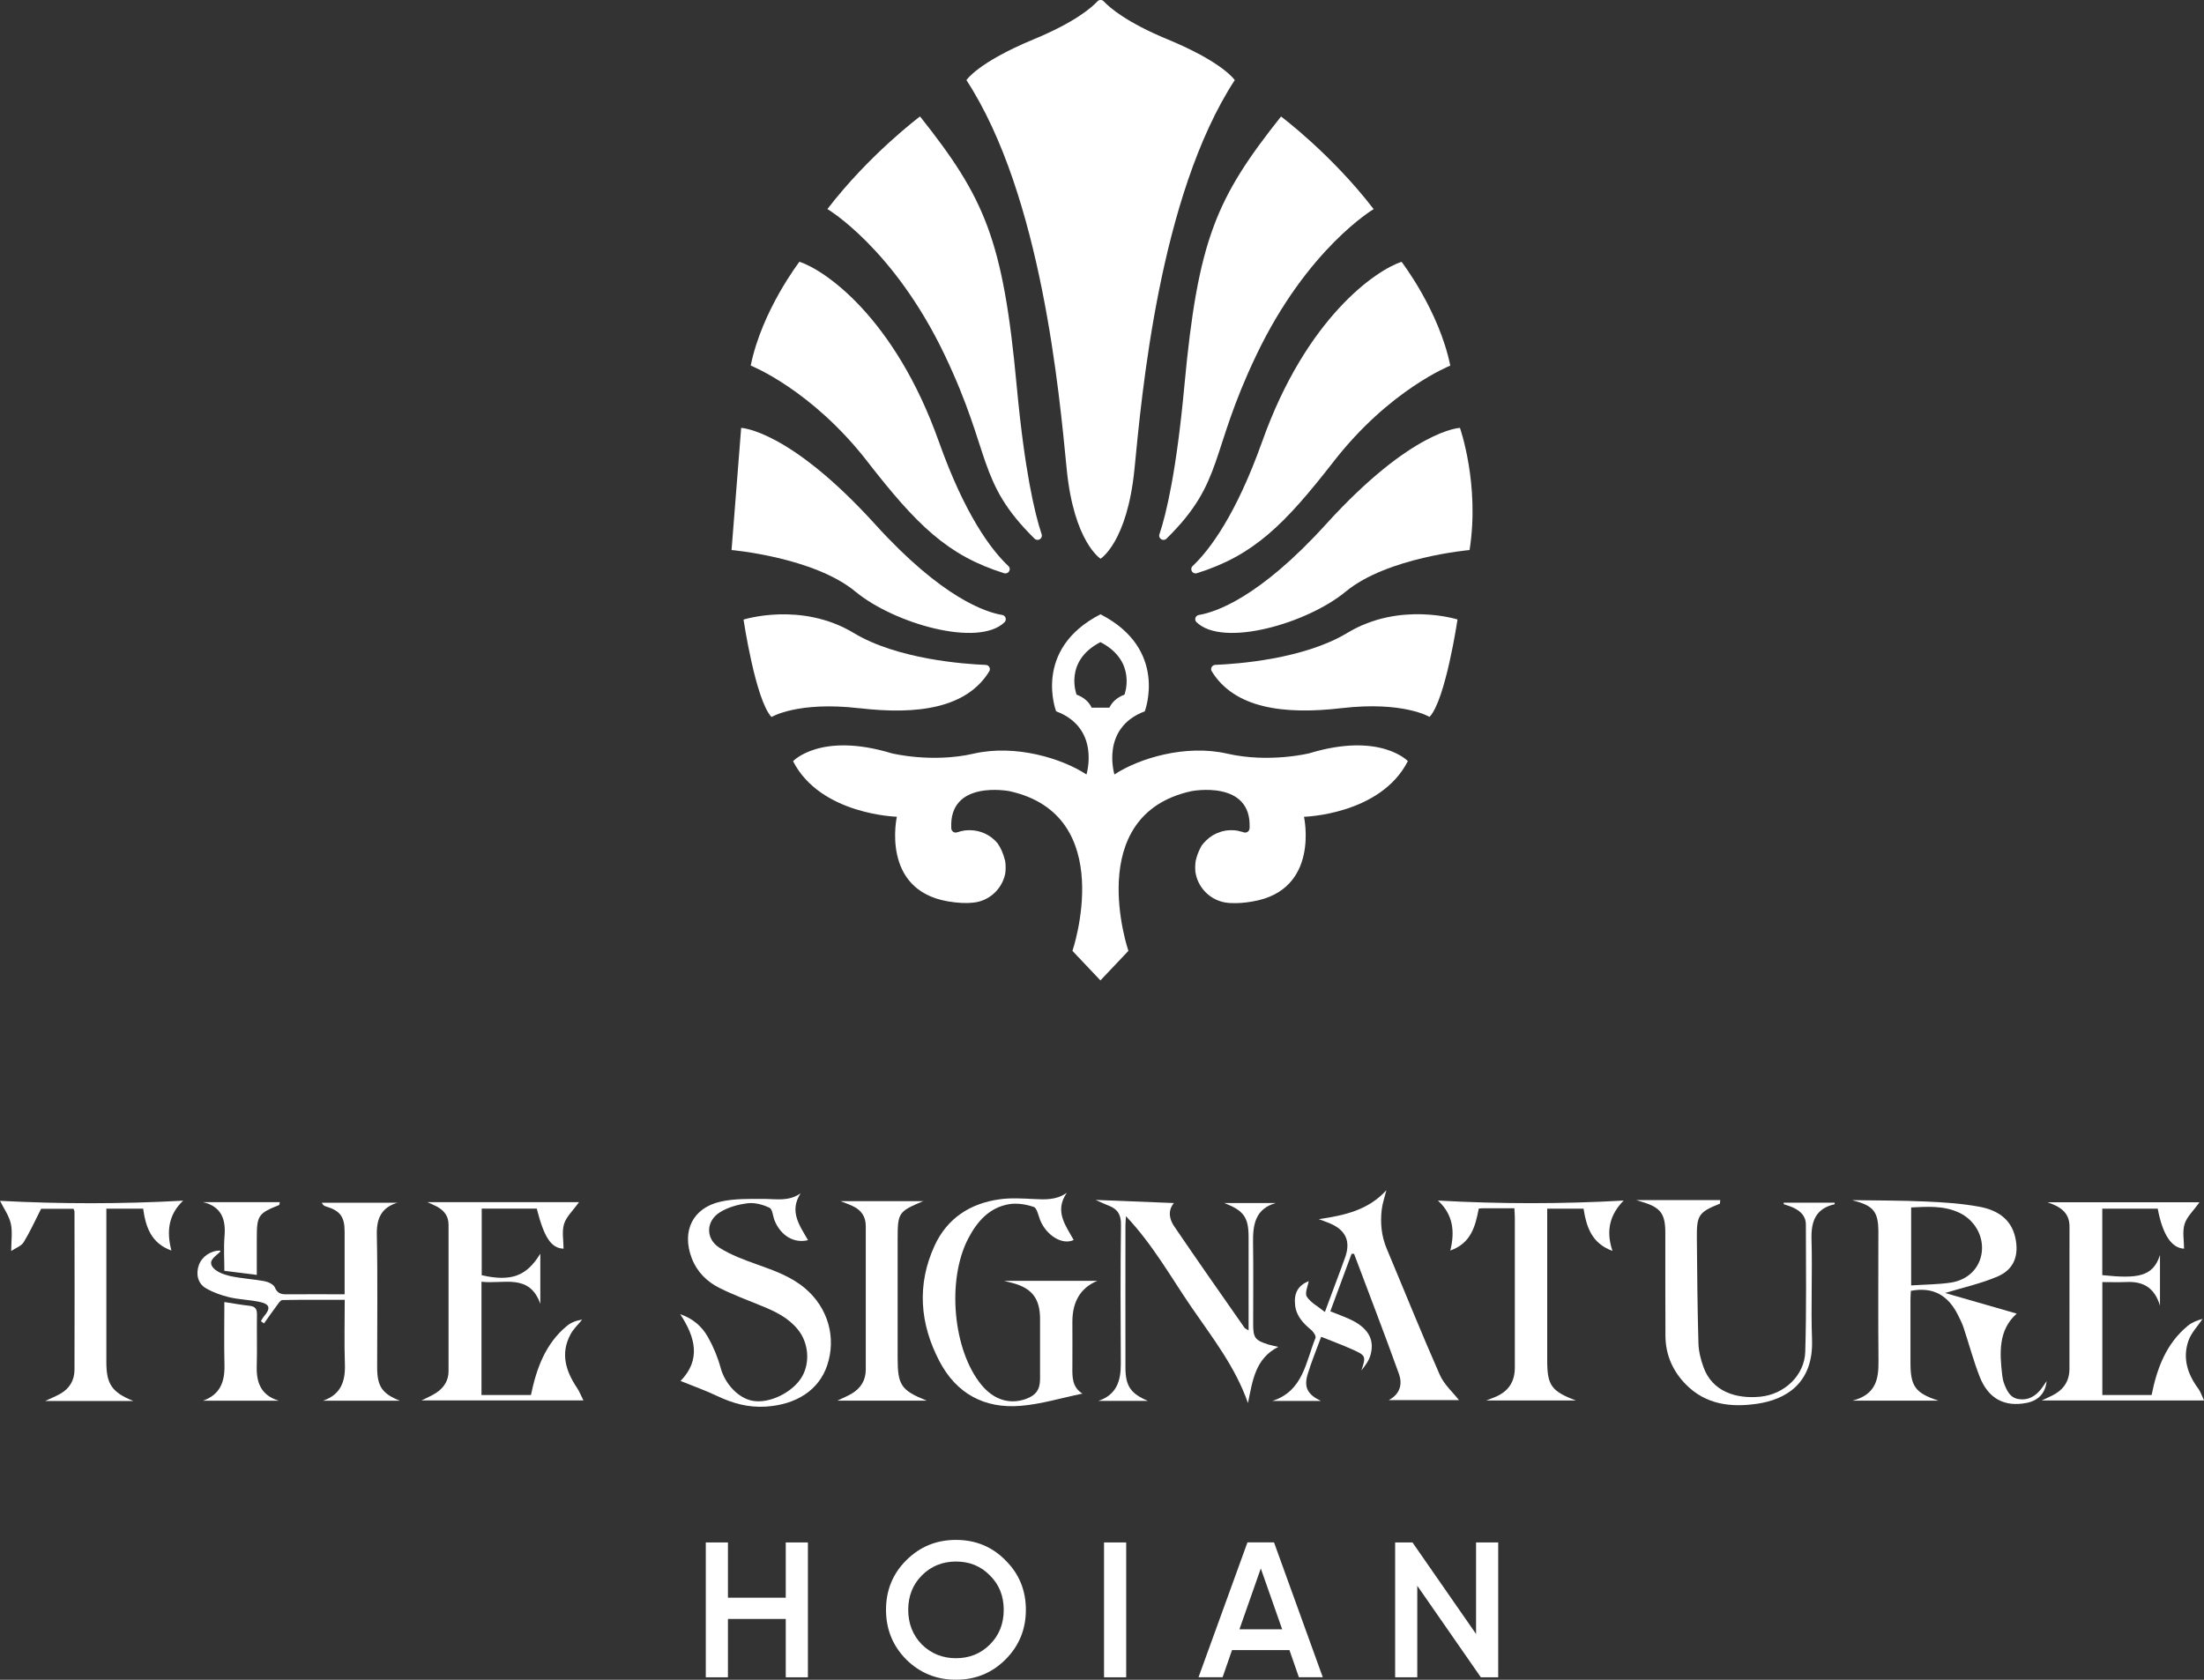<?xml version="1.0" encoding="UTF-8"?>
<svg id="Layer_2" data-name="Layer 2" xmlns="http://www.w3.org/2000/svg" viewBox="0 0 390 297.29">
  <rect x="0" y="0" width="390" height="297.29" fill="#333333" stroke="none"/>
  <defs>
    <style>
      .cls-1 {
        fill: #fff;
      }
    </style>
  </defs>
  <g id="Layer_1-2" data-name="Layer 1">
    <g>
      <g>
        <path class="cls-1" d="M205.16,94.56c-.25.76.69,1.33,1.26.77,10.27-10.13,7.51-14.95,15.88-32.46,9.04-18.94,20.77-25.86,20.77-25.86-7.49-9.75-16.39-16.39-16.39-16.39-11.45,14.41-14.7,21.76-17.1,47.63-1.39,15.02-3.17,22.6-4.42,26.32Z"/>
        <path class="cls-1" d="M223.35,78.13c-4.63,13-9.28,19.17-12.31,22.05-.59.56-.02,1.51.75,1.27,10.03-3.15,15.46-8.54,24.21-19.78,9.89-12.72,20.63-16.96,20.63-16.96-1.98-9.75-8.62-18.37-8.62-18.37-4.38,1.41-16.82,9.75-24.66,31.8Z"/>
        <path class="cls-1" d="M258.33,75.73s-8.48.28-23.74,17.1c-11.82,13.02-19.57,15.54-22.46,16.01-.6.1-.85.85-.41,1.27,4.66,4.55,19.57.25,26.41-5.41,7.35-6.08,21.91-7.35,21.91-7.35,1.84-11.59-1.7-21.62-1.7-21.62Z"/>
        <path class="cls-1" d="M238.4,112.02c-7.73,4.66-19.55,5.5-23.36,5.65-.57.02-.92.66-.62,1.14,4,6.52,12.67,7.73,22.99,6.52,10.88-1.27,15.55,1.55,15.55,1.55,2.83-2.97,4.95-17.24,4.95-17.24,0,0-10.18-3.25-19.5,2.37Z"/>
        <path class="cls-1" d="M194.74,98.89s4.73-2.91,6.01-15.9c1.27-12.98,4.38-48.32,17.74-68.81,0,0-1.98-3.11-11.87-7.21-7.2-2.98-10.21-5.56-11.31-6.73-.3-.33-.81-.33-1.12,0-1.1,1.18-4.11,3.75-11.31,6.73-9.89,4.1-11.87,7.21-11.87,7.21,13.36,20.49,16.46,55.82,17.74,68.81,1.27,12.98,6.01,15.9,6.01,15.9Z"/>
        <path class="cls-1" d="M167.18,62.87c8.36,17.51,5.61,22.34,15.88,32.46.57.56,1.51-.02,1.26-.77-1.24-3.72-3.02-11.3-4.42-26.32-2.4-25.86-5.65-33.21-17.1-47.63,0,0-8.9,6.64-16.39,16.39,0,0,11.73,6.92,20.77,25.86Z"/>
        <path class="cls-1" d="M153.47,81.67c8.75,11.24,14.18,16.64,24.21,19.78.77.24,1.34-.72.75-1.27-3.04-2.87-7.69-9.04-12.31-22.05-7.84-22.05-20.28-30.38-24.66-31.8,0,0-6.64,8.62-8.62,18.37,0,0,10.74,4.24,20.63,16.96Z"/>
        <path class="cls-1" d="M177.76,110.11c.43-.42.18-1.17-.41-1.27-2.9-.47-10.65-2.99-22.46-16.01-15.26-16.82-23.74-17.1-23.74-17.1l-1.7,21.62s14.56,1.27,21.91,7.35c6.84,5.66,21.76,9.96,26.41,5.41Z"/>
        <path class="cls-1" d="M152.06,125.34c10.32,1.21,18.99,0,22.99-6.52.3-.49-.05-1.12-.62-1.14-3.81-.15-15.63-.99-23.36-5.65-9.33-5.62-19.5-2.37-19.5-2.37,0,0,2.12,14.27,4.95,17.24,0,0,4.66-2.83,15.55-1.55Z"/>
        <path class="cls-1" d="M249.14,134.72s-4.88-5.22-17.46-1.4c0,0-7.06,1.76-14.49.07-7.41-1.71-15.69.84-19.99,3.68,0,0-2.53-8.21,5.37-11.18,0,0,4.24-10.98-7.84-17.17-12.09,6.2-7.85,17.17-7.85,17.17,7.92,2.97,5.37,11.18,5.37,11.18-4.31-2.84-12.58-5.39-19.99-3.68-7.41,1.69-14.49-.07-14.49-.07-12.58-3.82-17.44,1.4-17.44,1.4,4.85,9.49,18.37,9.83,18.37,9.83,0,0-2.9,12.93,9.03,14.98,1.79.3,3.28.37,4.51.22.19-.02.37-.05.56-.08,2.53-.49,4.54-2.48,5.07-5.02.02-.08.03-.15.03-.24.14-1.18-.05-2.09-.05-2.09-.32-1.28-.78-2.28-1.32-3.06-1.17-1.42-2.96-2.33-4.95-2.33-.22,0-.44.02-.66.03-.2.02-.41.05-.61.1-.24.03-.47.1-.71.19-.1.02-.19.03-.27.07-.47.15-.98-.2-1-.71-.47-8.68,10.28-6.59,10.28-6.59,19.35,4.24,11.16,28.27,11.16,28.27l4.95,5.23,4.95-5.23s-8.21-24.03,11.16-28.27c0,0,10.74-2.09,10.28,6.59-.03.51-.52.86-1.01.71-.17-.07-.35-.12-.54-.15-.17-.05-.35-.08-.54-.14-.15-.03-.3-.05-.46-.07-.22-.02-.44-.03-.66-.03s-.44.02-.66.03c-.2.02-.41.05-.61.1-.24.03-.47.1-.71.19-.96.3-1.82.83-2.53,1.54-.12.12-.24.24-.35.37-.12.12-.22.25-.32.39-.03.02-.05.05-.07.08-.1.17-.2.35-.29.56,0,0-.02,0-.02.02-.3.59-.56,1.3-.76,2.13,0,0-.15.79-.07,1.87,0,.07.02.14.03.19.39,2.47,2.21,4.49,4.58,5.17.2.05.39.1.57.14.24.03.49.07.74.1.15.02.3.02.46.02h.05c1.06.05,2.31-.03,3.75-.29,11.94-2.04,9.05-14.98,9.05-14.98,0,0,13.51-.34,18.37-9.83ZM193.17,125.25c-.42-.91-1.23-1.77-2.67-2.31,0,0-2.3-5.93,4.22-9.29,6.53,3.36,4.26,9.29,4.26,9.29-1.45.54-2.25,1.42-2.67,2.31h-3.14Z"/>
      </g>
      <g>
        <path class="cls-1" d="M139.04,272.99h3.92v23.87h-3.92v-10.33h-10.23v10.33h-3.92v-23.87h3.92v9.78h10.23v-9.78Z"/>
        <path class="cls-1" d="M169.16,297.29c-3.44,0-6.38-1.19-8.8-3.58-2.39-2.42-3.58-5.35-3.58-8.8s1.19-6.38,3.58-8.76c2.42-2.42,5.35-3.61,8.8-3.61s6.38,1.19,8.76,3.61c2.42,2.39,3.61,5.32,3.61,8.76s-1.19,6.38-3.61,8.8c-2.39,2.39-5.32,3.58-8.76,3.58ZM169.16,293.48c2.39,0,4.4-.82,6-2.42,1.64-1.64,2.45-3.68,2.45-6.14s-.82-4.5-2.45-6.1c-1.6-1.64-3.61-2.45-6-2.45s-4.4.82-6.03,2.45c-1.6,1.6-2.42,3.65-2.42,6.1s.82,4.5,2.42,6.14c1.64,1.6,3.65,2.42,6.03,2.42Z"/>
        <path class="cls-1" d="M195.36,272.99h3.92v23.87h-3.92v-23.87Z"/>
        <path class="cls-1" d="M229.84,296.85l-1.67-4.81h-10.16l-1.67,4.81h-4.26l8.66-23.87h4.7l8.63,23.87h-4.23ZM219.31,288.36h7.57l-3.78-10.77-3.78,10.77Z"/>
        <path class="cls-1" d="M261.19,272.99h3.92v23.87h-3.07l-11.25-16.2v16.2h-3.92v-23.87h3.07l11.25,16.2v-16.2Z"/>
      </g>
      <g>
        <path class="cls-1" d="M327.82,212.41c4.07.07,8.51.04,12.94.24,3.2.14,6.43.35,9.57.94,2.99.57,5.54,2.07,6.28,5.45.68,3.08-.19,5.6-3.07,6.85-2.95,1.28-6.15,1.97-9.35,2.95,4.12,1.19,8.4,2.42,12.67,3.65-3.26,2.9-3.04,6.89-2.56,10.94.06.48.15.96.32,1.41.49,1.27,1.03,2.54,2.59,2.78,1.66.26,2.91-.49,3.92-1.72.31-.38.57-.81,1.02-1.46-.21,2.16-1.48,3.44-3.53,3.85-3.88.77-6.77-.72-8.3-4.6-1.11-2.83-1.89-5.79-2.85-8.68-.27-.81-.65-1.58-1.04-2.34-1.69-3.33-4.28-4.98-8.3-4.21-.02.49-.07,1.05-.07,1.62,0,3.7,0,7.41,0,11.11,0,4.17.86,5.37,4.94,6.7h-15.17c4.12-1.08,4.61-3.82,4.57-7.01-.07-7.62-.02-15.24-.02-22.86,0-3.52-.85-4.61-4.31-5.51-.2-.05-.39-.14-.25-.09ZM338.18,213.69v13.81c2.41-.16,4.71-.16,6.96-.49,3.14-.46,5.21-2.62,5.54-5.42.34-2.9-1.33-5.76-4.1-7.01-2.69-1.22-5.51-1.02-8.4-.88Z"/>
        <path class="cls-1" d="M188.77,211.11c-2.23,3.24-.22,5.76,1.22,8.35-2.04.97-4.9-.86-5.96-3.59-.31-.81-.55-2.08-1.11-2.26-1.36-.46-2.95-.72-4.35-.49-3.5.59-5.65,3.04-7.23,6.06-3.85,7.36-2.72,19.84,2.36,25.96,2.18,2.62,4.99,3.49,7.87,2.44,1.74-.64,2.46-1.64,2.47-3.5.01-3.54,0-7.08,0-10.62,0-3.65-1.45-5.51-4.99-6.42-.61-.16-1.21-.31-1.37-.35h16.49q-4.41,1.84-4.41,7.25c0,2.63.02,5.26,0,7.88-.02,1.84-.08,3.67,1.78,4.83-3.74.77-7.29,1.86-10.91,2.16-6.41.54-11.4-2.14-14.41-7.92-3.46-6.63-4.01-13.52-.85-20.41,2.22-4.85,6.29-7.5,11.51-8.22,1.98-.28,4.04-.15,6.05-.05,2.01.1,3.98.21,5.85-1.11Z"/>
        <path class="cls-1" d="M74.57,247.86c.96-.49,1.91-.86,2.72-1.42,1.29-.89,2.09-2.13,2.08-3.78,0-8.64,0-17.28,0-25.91,0-1.53-.79-2.51-2.05-3.2-.59-.32-1.22-.57-1.71-.79h26.85c-1.1,1.54-2.26,2.58-2.65,3.87-.41,1.34-.09,2.91-.09,4.37-2.15-.1-3.4-1.84-4.74-7.09h-9.74v11.79c5.21,1.16,7.92.19,10.37-3.82v8.88c-1.93-5.46-6.52-3.45-10.41-3.91v20.05h8.75c.98-4.7,2.55-9.1,6.4-12.26.73-.6,1.66-.94,2.67-1.09-.7.86-1.55,1.64-2.06,2.6-1.83,3.39-.85,6.5,1.14,9.48.41.61.68,1.31,1.14,2.22h-28.67Z"/>
        <path class="cls-1" d="M361.31,247.85c.9-.44,1.73-.76,2.47-1.22,1.57-.97,2.4-2.41,2.41-4.28,0-8.42,0-16.85.01-25.27,0-2.6-1.78-3.56-3.91-4.3h26.91c-1.1,1.55-2.25,2.59-2.64,3.87-.41,1.34-.09,2.9-.09,4.35-2.16-.11-3.76-2.34-4.66-7.08h-9.81v11.76c6.23.65,8.98.31,10.21-3.56v8.97c-.98-3.28-3.07-4.33-5.95-4.19-1.38.06-2.76.01-4.25.01v19.99h8.72c.94-4.71,2.56-9.09,6.41-12.26.74-.61,1.68-.97,2.61-1.21-.86,1.29-2.02,2.46-2.51,3.88-1.06,3.06-.16,5.89,1.74,8.45.41.55.62,1.24,1.03,2.1h-28.69Z"/>
        <path class="cls-1" d="M120.43,244.4c3.6-3.7,2.68-7.64-.07-11.81,2.3.79,3.87,2.21,4.91,4.05.96,1.7,1.74,3.57,2.25,5.46.77,2.83,3.13,5.41,5.76,5.84,2.96.49,7.05-1.55,8.64-4.29,1.45-2.51,1.16-5.97-.7-8.3-1.67-2.09-3.96-3.21-6.37-4.19-2.52-1.03-5.09-1.99-7.52-3.2-2.25-1.12-4.01-2.87-4.93-5.29-1.81-4.77.16-8.89,5.12-10,2.45-.55,5.08-.48,7.62-.48,2.19,0,4.41.5,6.53-.99-2.08,3.23-.15,5.73,1.31,8.29-2.47.61-4.81-.78-5.91-3.46-.32-.77-.36-2.01-.9-2.27-1.16-.56-2.61-.95-3.86-.8-1.69.21-3.5.7-4.93,1.6-2.5,1.57-2.55,4.71-.06,6.28,2.05,1.29,4.4,2.15,6.7,2.97,2.99,1.07,5.95,2.11,8.43,4.2,4.05,3.42,5.58,8.69,3.92,13.64-1.46,4.36-5.43,6.96-10.88,7.3-3.05.19-5.81-.56-8.52-1.85-2.11-1-4.31-1.78-6.52-2.68Z"/>
        <path class="cls-1" d="M233.78,236.6c-.84,2.31-1.73,4.44-2.39,6.63-.71,2.35.03,3.6,2.36,4.72-1.44,0-2.89,0-4.33,0s-2.86,0-4.29,0c5.49-1.75,5.92-6.92,7.65-11.16.13-.31-.34-1.04-.71-1.36-1.43-1.2-2.68-2.45-2.9-4.44-.24-2.15.53-3.47,2.41-4.26-.14.87-.73,2.11-.34,2.75.64,1.04,1.92,1.69,3.2,2.72,1.06-2.85,1.99-5.33,2.91-7.81.19-.5.35-1.01.55-1.51,1.26-3.21.27-5.33-3.07-6.56-.38-.14-.75-.28-1.47-.55,4.62-.67,8.77-1.61,11.96-5.12-.31,1.24-.69,2.32-.82,3.42-.28,2.37-.06,4.69.88,6.93,3.13,7.45,6.14,14.95,9.4,22.34.76,1.71,2.31,3.08,3.39,4.46h-12.43c2.09-1.12,2.42-2.91,1.81-4.62-2.56-7.13-5.29-14.19-7.95-21.28-.15,0-.29,0-.44.01-1.23,3.33-2.46,6.65-3.76,10.17,1.16.47,2.3.88,3.4,1.38,3.25,1.48,4.51,3.58,3.7,6.4-.28.99-.95,1.86-1.6,2.69.84-2.54.83-2.64-1.74-3.78-1.7-.76-3.45-1.4-5.38-2.18Z"/>
        <path class="cls-1" d="M267.96,213.84c-1.9,0-3.61,0-5.32,0-.32,0-.63.03-.97.06-.61,3.14-1.36,6.13-5.04,7.43.86-3.43.47-6.42-2.19-8.85,11.08.62,21.92.62,32.87,0-2.35,2.39-3.23,5.23-1.98,8.91-3.7-1.35-4.6-4.24-5.12-7.47h-6.43c0,.6,0,1.17,0,1.74,0,8.37,0,16.74,0,25.11,0,4.41.72,5.45,5.07,7.09h-15.85c.63-.24,1.03-.39,1.43-.55,2.45-.99,3.62-2.68,3.62-5.3,0-8.85,0-17.7,0-26.56,0-.47-.05-.94-.08-1.61Z"/>
        <path class="cls-1" d="M70.78,247.9h-13.61c3.11-1.07,3.96-3.36,3.86-6.41-.13-3.74-.03-7.49-.03-11.44-3.77,0-7.4-.03-11.03.04-.34,0-.71.61-1,.99-.77,1.03-1.5,2.09-2.25,3.14-.19-.13-.37-.26-.56-.38.19-.3.34-.63.57-.89,1.2-1.39,1.03-2.15-.78-2.53-1.78-.38-3.63-.41-5.39-.83-1.43-.34-2.87-.86-4.14-1.6-1.44-.84-1.8-2.54-1.22-4.12.55-1.51,2.14-2.57,3.78-2.53,0,.05.04.13.01.16-.73.79-2.2,1.51-1.41,2.69.57.85,1.94,1.37,3.05,1.63,2.02.46,4.13.55,6.17.93.68.13,1.61.57,1.84,1.11.56,1.35,1.55,1.22,2.62,1.21,3.16-.02,6.32,0,9.72,0,0-1.73,0-3.38,0-5.02,0-2.04,0-4.08,0-6.12-.01-2.61-.81-3.66-3.31-4.41-.25-.07-.49-.17-.73-.65h13.49c.08-.19.06-.05,0-.04-2.87.83-3.81,2.71-3.75,5.68.17,7.83.05,15.67.06,23.5,0,3.38.91,4.66,4.02,5.9Z"/>
        <path class="cls-1" d="M32.43,212.48c-2.58,2.42-3.01,5.39-2.1,8.85-3.63-1.32-4.54-4.2-5-7.41h-6.51v1.91c0,8.42,0,16.84,0,25.27,0,3.91,1.03,5.34,4.78,6.86-2.55,0-5.11,0-7.66,0s-5.1,0-7.95,0c1.09-.52,1.91-.85,2.68-1.28,1.63-.92,2.5-2.39,2.51-4.22.04-9.33.01-18.67,0-28,0-.15-.09-.3-.17-.52h-5.74c-1.08,2.13-1.96,4.09-3.08,5.91-.42.69-1.42,1.03-2.21,1.56,0-1.78.26-3.39-.07-4.86-.33-1.44-1.28-2.74-1.91-4.02,10.6.56,21.41.58,32.43-.03Z"/>
        <path class="cls-1" d="M220.94,235.48c0-1.71,0-3.19,0-4.66,0-3.97,0-7.94,0-11.91,0-3.44-.87-4.7-4.33-5.99h9.13c-3.65,1.04-4.06,3.87-4.01,7.06.07,4.77.02,9.55.02,14.32,0,2.47.32,2.91,2.66,3.65.56.17,1.14.28,1.78.43-4.08,2.06-4.54,5.98-5.36,9.94-2.22-6.37-6.27-11.54-9.96-16.91-3.67-5.34-6.82-11.07-11.63-16.16-.05.88-.09,1.23-.09,1.58,0,8.42-.02,16.84,0,25.26,0,3.26.99,4.59,3.98,5.85-1.44,0-2.88,0-4.32,0s-2.98,0-4.47,0c3.23-1.07,4-3.51,3.99-6.56-.05-8.21-.08-16.41.03-24.62.03-1.82-.63-2.79-2.2-3.39-.88-.34-1.73-.76-2.29-1,4.41.18,9.09.36,13.85.55-1.12,1.36-.79,2.87.04,4.1,4.09,6.03,8.28,11.99,12.45,17.96.1.15.32.21.72.48Z"/>
        <path class="cls-1" d="M315.65,212.86h8.99c0,.1.02.26,0,.27-3.38.77-4.19,3.05-4.09,6.25.17,5.9-.12,11.81.09,17.7.28,7.75-4.64,10.63-9.74,11.37-4.62.67-9.03.15-12.54-3.38-2.36-2.38-3.64-5.28-3.66-8.66-.03-6.06-.02-12.13-.02-18.19,0-3.43-.82-4.52-4.14-5.51-.34-.1-.68-.21-1-.31h14.86c-.06.47-.04.63-.08.64-3.72,1.49-4.1,2.01-4.06,6.07.06,6.22.1,12.44.28,18.66.04,1.41.42,2.87.9,4.21,1.55,4.3,5.73,5.63,10.01,5.22,4.34-.41,7.87-3.82,7.99-7.94.23-7.5.12-15.02.11-22.53,0-1.53-.99-2.43-2.29-3.02-.52-.24-1.09-.39-1.63-.59,0-.09,0-.18,0-.27Z"/>
        <path class="cls-1" d="M163.98,247.89h-15.81c.97-.47,1.8-.79,2.56-1.25,1.58-.95,2.47-2.35,2.47-4.23,0-8.47,0-16.94,0-25.41,0-1.69-.81-2.85-2.31-3.54-.82-.38-1.67-.68-2.16-.87h14.71c.11-.17.08-.07.02-.05-4.55,1.93-4.62,2.03-4.62,7,0,6.92,0,13.83,0,20.75,0,4.87.59,5.76,5.13,7.6Z"/>
        <path class="cls-1" d="M35.9,247.91c3.02-1.06,3.89-3.32,3.82-6.3-.09-3.69-.02-7.39-.02-11.17,1.56.24,3.01.51,4.48.67,1.03.11,1.31.61,1.29,1.59-.05,3.05.05,6.11-.04,9.16-.08,2.93.83,5.11,3.88,6.04h-13.41Z"/>
        <path class="cls-1" d="M45.45,225.64c-1.96-.25-3.75-.47-5.75-.72,0-2.09-.14-4.11.03-6.11.26-3.06-.58-5.29-3.82-6.05h13.6c-.07.33-.06.49-.11.51-3.71,1.48-3.96,1.85-3.96,5.92,0,2.13,0,4.26,0,6.45Z"/>
      </g>
    </g>
  </g>
</svg>